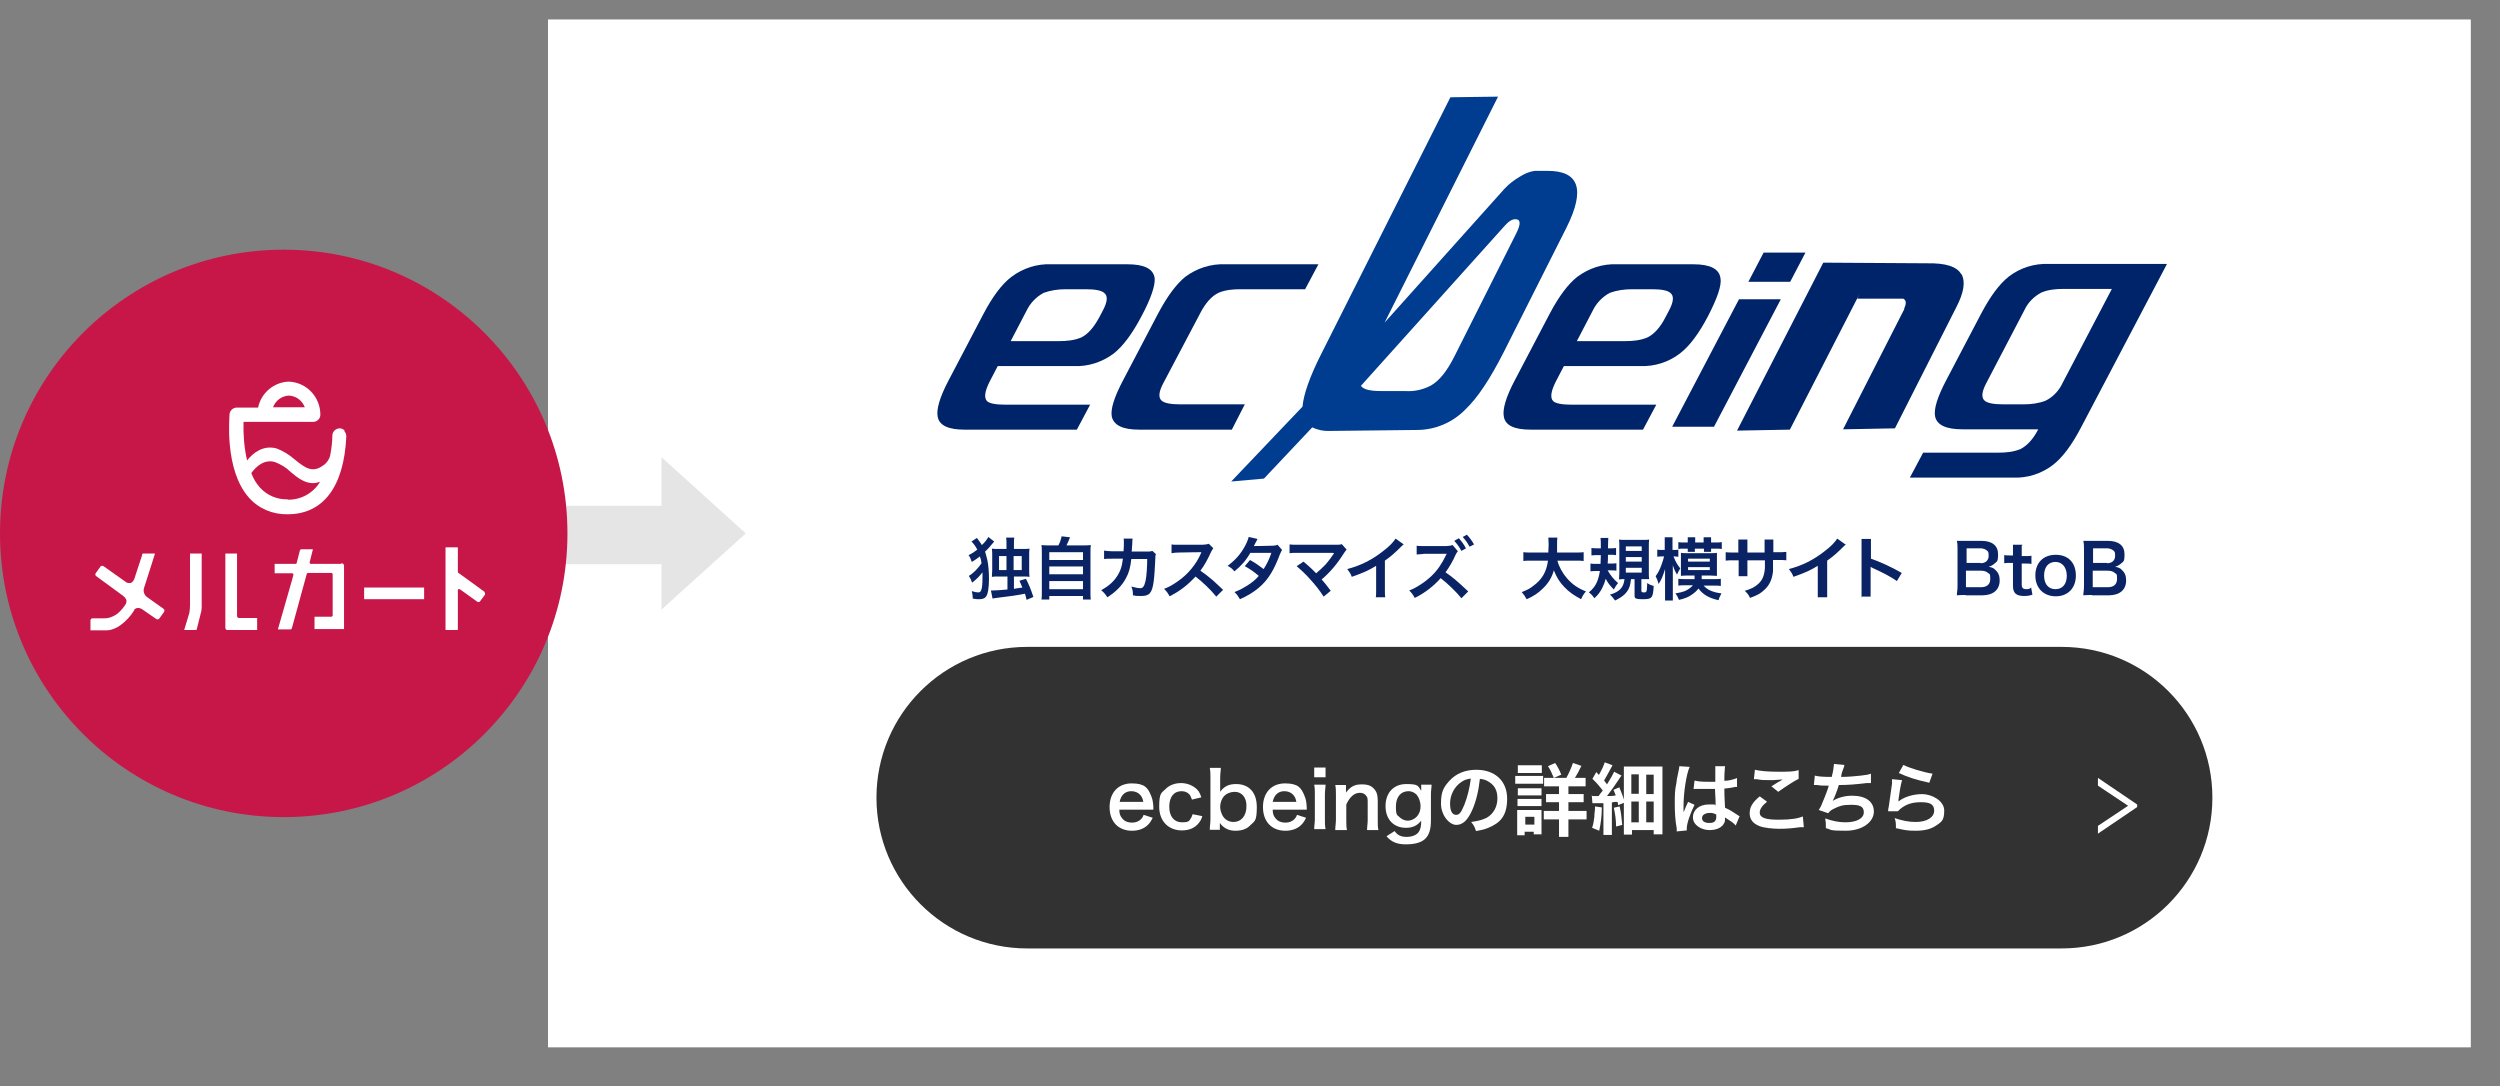 <?xml version="1.0" encoding="UTF-8"?>
<svg id="_レイヤー_1" xmlns="http://www.w3.org/2000/svg" xmlns:xlink="http://www.w3.org/1999/xlink" version="1.1" viewBox="0 0 771 335">
  <rect x="0" y="0" width="771" height="335" fill="#808080" stroke="none"/>
  <!-- Generator: Adobe Illustrator 29.0.1, SVG Export Plug-In . SVG Version: 2.1.0 Build 192)  -->
  <defs>
    <style>
      .st0 {
        fill: none;
      }

      .st1 {
        fill: #323232;
      }

      .st2 {
        fill: #c71749;
      }

      .st3 {
        fill: #e5e5e5;
      }

      .st4 {
        fill: #003c90;
      }

      .st5, .st6 {
        isolation: isolate;
      }

      .st7 {
        clip-path: url(#clippath-1);
      }

      .st8, .st6 {
        fill: #fff;
      }

      .st9 {
        fill: #0a2365;
      }

      .st10 {
        fill: #00246a;
      }
    </style>
    <clipPath id="clippath-1">
      <rect class="st0" x="27.9" y="117.6" width="121.7" height="76.8"/>
    </clipPath>
  </defs>
  <g id="img-reason-08">
    <g id="_グループ_1358">
      <rect id="_長方形_366-2" class="st6" x="169" y="6" width="593" height="317"/>
      <g id="_グループ_20">
        <path id="_パス_13" class="st10" d="M352,97.6c-2.8,5.3-5.6,9.1-8.5,11.4-3.6,2.7-7.9,4.1-12.4,3.9h-23.4l-2.4,4.6c-1.6,3.1-1.9,5.2-.9,6.2.7.7,2.6,1.1,5.6,1.1h26.2l-4.1,7.7h-34.7c-4.9,0-7.7-1.3-8.2-3.9-.5-2.3.6-6.1,3.4-11.4l10.7-20.4c2.8-5.3,5.6-9.1,8.6-11.4,3.6-2.7,7.9-4.1,12.4-3.9h23.4c5.2,0,8,1.4,8.4,4.3.2,2.2-1.1,6.2-4.1,11.8M339,97.9l1.1-2.1c1.5-2.8,1.6-4.6.4-5.5-.8-.7-2.7-1.1-5.5-1.1h-6.3c-2.3,0-4.6.3-6.8,1.1-2.3,1.2-4.2,3.2-5.3,5.5l-4.9,9.4h14.9c2.3,0,4.6-.2,6.8-1.1,2.1-1,3.9-3.1,5.6-6.2"/>
        <path id="_パス_14" class="st10" d="M379.9,132.5h-28.6c-5,0-7.7-1.3-8.4-3.9-.5-2.3.7-6.1,3.5-11.4l10.7-20.4c2.8-5.3,5.6-9.1,8.4-11.4,3.6-2.7,8-4.1,12.5-3.9h28.6l-4.1,7.7h-20c-2.3,0-4.6.2-6.7,1.1-2.1,1-4,3.1-5.6,6.2l-11.4,21.6c-1.5,2.8-1.6,4.6-.5,5.5.8.7,2.7,1.1,5.6,1.1h20l-4,7.8h0Z"/>
        <path id="_パス_15" class="st10" d="M526.7,97.6c-2.8,5.3-5.6,9.1-8.6,11.4-3.5,2.7-7.9,4.1-12.4,3.9h-23.4l-2.4,4.6c-1.6,3.1-1.9,5.2-.9,6.2.7.7,2.6,1.1,5.6,1.1h26.2l-4.1,7.7h-34.7c-5,0-7.7-1.3-8.2-3.9-.5-2.3.6-6.1,3.4-11.4l10.7-20.4c2.8-5.3,5.6-9.1,8.5-11.4,3.6-2.7,7.9-4.1,12.4-3.9h23.4c5.2,0,8,1.4,8.4,4.3.4,2.2-1,6.2-3.9,11.8M513.6,97.9l1.1-2.1c1.5-2.8,1.6-4.6.4-5.5-.8-.7-2.6-1.1-5.5-1.1h-6.3c-2.3,0-4.6.3-6.8,1.1-2.3,1.2-4.2,3.2-5.3,5.5l-4.9,9.4h14.9c2.3,0,4.6-.2,6.8-1.1,2.1-1,4-3.1,5.6-6.2"/>
        <path id="_パス_16" class="st10" d="M641.7,132c-2.8,5.3-5.6,9.1-8.6,11.4-3.5,2.7-7.9,4.1-12.4,3.9h-31.7l4.1-7.7h23.2c2.3,0,4.6-.2,6.8-1.1,2-1,3.9-3,5.5-6.1h-23.4c-5,0-7.8-1.3-8.4-3.9-.5-2.3.7-6.1,3.5-11.4l10.7-20.4c2.8-5.3,5.6-9.1,8.5-11.4,3.5-2.7,7.9-4.1,12.4-3.9h36.4l-26.6,50.6M636.1,118.1l15.2-29h-14.9c-2.3,0-4.6.2-6.8,1.1-2.3,1.2-4.2,3.1-5.3,5.5l-11.7,22.4c-1.5,2.8-1.6,4.6-.5,5.5.8.7,2.7,1.1,5.7,1.1h6.3c2.3,0,4.6-.3,6.7-1.1,2.3-1.1,4.2-3.1,5.3-5.5"/>
        <path id="_パス_17" class="st4" d="M477.1,52.7h-3.8c-1.6.2-3.2.9-4.6,1.8-1.7,1-3.3,2.2-4.7,3.7l-37,41.3,35-69.7-14.7.2-39.8,79.1c-3.6,7.1-5.5,12.6-5.8,16.3l-22,23.1,10.1-.9,14.9-15.8c1.7.8,3.5,1.2,5.4,1.1l26.9-.3c5.6,0,11-2.3,14.9-6.3,3.8-3.6,7.7-9.5,11.9-17.8l19.3-38.3c5.9-11.8,3.9-17.6-6-17.5M467.6,72l-19.2,38.2c-2.2,4.3-4.5,7.2-7.1,8.7-2.5,1.3-5.2,1.9-8,1.7h-7.2c-3.4,0-5.5-.4-6.4-1.6l44.2-49.2c1.3-1.5,2.4-2.2,3.4-2.2,1.7,0,1.8,1.4.3,4.4"/>
        <path id="_パス_18" class="st10" d="M543.9,77.9h12.9l-4.7,9h-12.9l4.7-9ZM536.3,92.3h12.9l-20.6,39.3h-12.9l20.6-39.3Z"/>
        <path id="_パス_19" class="st10" d="M604.8,84.5c-1.3-2.3-4.8-3.4-10.4-3.3l-32.1-.2-26.6,51.8,16.3-.3,21.5-41.9-.7,1.5h14.1s1.5.4.5,2.7c-.3.6-.2.6,0,.3h0l-19,37.3,16-.3,18.9-37.3c2.4-4.6,2.9-8,1.6-10.3"/>
      </g>
      <g id="_グループ_491">
        <path id="_多角形_6" class="st3" d="M230,164.5l-26,23.5v-47l26,23.5Z"/>
        <rect id="_長方形_365" class="st3" x="137" y="156" width="74" height="18"/>
      </g>
      <g id="_グループ_492">
        <circle id="_楕円形_18" class="st2" cx="87.5" cy="164.5" r="87.5"/>
        <g class="st7">
          <g id="_グループ_7246" data-name="グループ_7246">
            <path id="_パス_7555" data-name="パス_7555" class="st8" d="M106.3,132.8c-.4-.4-.9-.7-1.5-.7-1.2,0-2.2.9-2.3,2.1,0,2.2-.3,4.3-.7,6.4-.3,1.1-1,2.1-1.9,2.8,0,0-.1,0-.2.1-3.4,2.6-5.8.6-8.7-1.7-1.7-1.5-3.6-2.7-5.7-3.5-4.1-1.1-7.2,1.3-9.1,3.7-.9-3.9-1.2-7.9-1.1-11.9h21.5c1.2,0,2.2-1,2.2-2.2h0c0-5.5-4.3-10-9.7-10.2-4.6.1-8.6,3.5-9.5,8h-6.6c-1.1,0-2.1.9-2.2,2,0,.7-1.7,17.2,6,25.8,3,3.4,7.4,5.2,11.9,5.1,11,0,17.4-8.5,18.1-24,0-.6-.2-1.2-.6-1.6M89.1,122c2.2.1,4.1,1.5,4.9,3.6h-9.8c.8-2.1,2.7-3.5,4.9-3.6M88.8,154c-3.3.1-6.4-1.2-8.6-3.6-1.2-1.3-2.1-2.9-2.7-4.5,1.4-1.9,3.9-4.4,7.3-3.4,1.8.7,3.5,1.7,4.9,3.1,2,1.7,4.2,3.4,6.8,3.4.8,0,1.5-.2,2.2-.4-2.1,3.5-5.9,5.6-10,5.5"/>
            <path id="_パス_7556" data-name="パス_7556" class="st8" d="M62.2,170.7h0v15.9c0,.5,0,1.4-.1,1.8l-1.4,5.6c0,.2-.2.3-.4.3h-3.5l1.6-5.3s0,0,0,0c.1-.7.2-1.5.2-2.2v-16.1s3.6,0,3.6,0ZM130.8,181.2h-18.5v3.6h18.5v-3.6h0ZM32.9,194.4c.6,0,1.1-.1,1.7-.3,1-.3,1.9-.8,2.7-1.4,1.6-1.2,3-2.7,4.1-4.5v-.2c.3-.3.6-.4.9-.5,0,0,.2,0,.3,0,.5,0,1,.2,1.4.5l4.2,2.9c.3.2.7.1.9-.1l1.5-2.1c.2-.3.1-.7-.1-.9l-5.2-3.7c-.8-.6-1.2-1.7-.9-2.7l2.3-7.2,1.1-3.5h-3.6c-.2,0-.3.1-.4.3v.3c0,0-2.4,7.3-2.4,7.3-.2.5-.6,1-1.1,1.2-.2,0-.3,0-.5,0-.4,0-.8-.1-1.1-.4l-6.5-4.6h0s-.3-.2-.3-.2c-.3-.2-.7-.1-.9.1l-1.5,2.1c-.2.3-.1.7.2.9l8.2,6c.7.5,1.4,1.4,1,2.2v.2c-.7,1.2-1.6,2.2-2.6,3.1-.8.6-1.6,1-2.6,1.3-.7.2-1.5.2-2.2.2h-3c-.3,0-.6.3-.6.6t0,0v3.1h5ZM149.4,182.5l-5.9-4.3-2.1-1.5c0,0-.2-.2-.2-.3v-7.5c0,0,0-.1-.1-.1,0,0,0,0,0,0h-3.6c0,0-.1,0-.1.1v25.3c0,0,0,0,.1.1h3.6c0,0,.1,0,.1,0,0,0,0,0,0,0h0v-12.3c0-.1,0-.3.2-.3,0,0,.1,0,.2,0,0,0,.2,0,.2,0l5.3,3.8h0c.3.3.7.2.9,0l1.5-2c.2-.3.1-.7-.1-.9M105.2,173.9h-9.3c-.2,0-.4-.2-.4-.4,0,0,0,0,0-.1l1-4h-3.6c-.2,0-.3.1-.4.3l-1,3.9c0,.2-.2.3-.4.3h-6.4s0,0,0,0v2.9s0,0,0,0h5.4c.2,0,.4.2.4.4,0,0,0,0,0,0l-.3,1.2-4.5,15.7h3.9c.2,0,.3-.1.4-.3l4.6-16.8c0-.2.2-.3.4-.3h7.2c.2,0,.4.2.4.4,0,0,0,0,0,0v12.7c0,.2-.2.4-.4.4h-5.2s0,0,0,0h0v3.8s0,0,0,0c0,0,0,0,0,0h9.1s0,0,0,0h0v-19.5c0-.5-.4-.8-.8-.8M73.1,170.7h-3.6v23c0,.3.3.6.6.6h9.2v-3.7h-5.6c-.3,0-.6-.3-.6-.6v-19.4h0Z"/>
          </g>
        </g>
      </g>
      <g>
        <path id="_パス_1" class="st1" d="M316.8,199.5h319c25.7,0,46.5,20.8,46.5,46.5s-20.8,46.5-46.5,46.5h-319c-25.7,0-46.5-20.8-46.5-46.5s20.8-46.5,46.5-46.5Z"/>
        <g class="st5">
          <path class="st8" d="M345.2,249.7c0,1.3.3,2,.9,2.7.7.9,1.8,1.3,3,1.3s2.2-.4,2.9-1.2c.3-.3.5-.6.7-1.2l2.8.9c-.6,1.2-.9,1.6-1.5,2.2-1.2,1.2-2.9,1.8-4.9,1.8-4.2,0-6.9-2.8-6.9-7.3s2.7-7.3,6.8-7.3,5,1.4,6,3.8c.5,1.2.6,2,.7,3.6v.7h-10.5ZM352.6,247.3c-.2-1.1-.5-1.7-1.1-2.3s-1.5-1-2.6-1c-1.9,0-3.2,1.2-3.6,3.3h7.3Z"/>
          <path class="st8" d="M367.6,246.6c-.3-.7-.4-1.1-.7-1.5-.6-.7-1.4-1.1-2.5-1.1-2.4,0-3.8,1.8-3.8,4.8s1.5,4.8,3.9,4.8,2.2-.5,2.8-1.3c.2-.3.3-.6.5-1.2l3,.6c-.3,1-.6,1.5-1,2-1.2,1.6-3,2.4-5.3,2.4-4.2,0-7-2.9-7-7.3s.7-4.2,2-5.5c1.2-1.2,2.9-1.8,4.8-1.8s4.2.9,5.4,2.6c.3.5.5.9.8,1.8l-2.9.7h0Z"/>
          <path class="st8" d="M373.1,255.8c0-1.1.2-1.8.2-3.2v-12.6c0-1.2,0-2.1-.2-3.2h3.4c0,1-.2,1.8-.2,3.2v4.2c1.2-1.7,2.7-2.4,4.9-2.4,4,0,6.4,2.6,6.4,7.1s-.7,4.3-2,5.6c-1.1,1.2-2.7,1.7-4.6,1.7s-3.6-.7-4.8-2.4v2.1h-3.1,0ZM380.8,244.2c-1.3,0-2.5.5-3.3,1.3-.7.8-1.2,2.1-1.2,3.3s.6,3,1.6,3.8c.7.6,1.6.9,2.5.9,2.4,0,4-1.9,4-4.8.1-2.7-1.4-4.5-3.6-4.5Z"/>
          <path class="st8" d="M392.5,249.7c0,1.3.3,2,.9,2.7.7.9,1.8,1.3,3,1.3s2.2-.4,2.9-1.2c.3-.3.5-.6.7-1.2l2.8.9c-.6,1.2-.9,1.6-1.5,2.2-1.2,1.2-2.9,1.8-4.9,1.8-4.2,0-6.9-2.8-6.9-7.3s2.7-7.3,6.8-7.3,5,1.4,6,3.8c.5,1.2.6,2,.7,3.6v.7h-10.5ZM399.8,247.3c-.2-1.1-.5-1.7-1.1-2.3s-1.5-1-2.6-1c-1.9,0-3.2,1.2-3.6,3.3h7.3Z"/>
          <path class="st8" d="M408.8,236.7v3h-3.5v-3h3.5ZM408.8,242c0,.9-.2,1.7-.2,3.1v7.5c0,1.3,0,2.1.2,3.1h-3.5c0-1.1.2-1.9.2-3.1v-7.5c0-1.3,0-2.1-.2-3.1h3.5Z"/>
          <path class="st8" d="M411.8,255.8c0-1,.2-1.8.2-3.1v-7.5c0-1.3,0-2.1-.2-3.1h3.3v2.3c1.5-1.9,2.7-2.5,4.9-2.5s3.2.6,4.1,1.8c.6.8.8,1.8.8,3.4v5.8c0,1.3,0,2.2.2,3.1h-3.5c0-1.1.2-1.9.2-3.1v-5.3c0-1,0-1.7-.4-2.1-.4-.6-1.1-1-2-1-1.7,0-3.1,1.2-4.2,3.6v4.8c0,1.2,0,2.1.2,3.1h-3.6v-.2Z"/>
          <path class="st8" d="M430.1,256.3c.9,1.3,2,1.8,3.7,1.8s3.3-.6,3.9-1.8c.4-.7.6-1.6.6-3.2-1.2,1.5-2.6,2.2-4.7,2.2-3.8,0-6.3-2.6-6.3-6.7s2.5-6.8,6.4-6.8,3.6.6,4.6,2.1v-1.9h3.2c0,1-.2,1.7-.2,3v8c0,2.9-.6,4.7-2,5.9-1.2,1-3.2,1.5-5.7,1.5s-4.4-.6-6-2.5l2.5-1.6ZM431.6,252c.6.6,1.6,1.1,2.5,1.1,1.3,0,2.7-.8,3.3-1.9.5-.7.7-1.6.7-2.7s-.5-2.7-1.4-3.6c-.7-.6-1.5-.9-2.3-.9-2.4,0-3.9,1.8-3.9,4.7s.4,2.6,1.1,3.3h0Z"/>
          <path class="st8" d="M454,249.9c-1.4,3.1-2.9,4.5-4.9,4.5s-4.7-2.8-4.7-6.6.9-5.1,2.6-7c2-2.2,4.8-3.4,8.3-3.4,5.8,0,9.5,3.5,9.5,8.9s-2.2,7.5-5.8,9c-1.2.5-2.1.7-3.8,1-.4-1.3-.7-1.8-1.5-2.8,2.2-.3,3.6-.7,4.8-1.3,2.1-1.2,3.3-3.4,3.3-6s-1-4.2-3-5.3c-.7-.4-1.4-.6-2.4-.7-.4,3.7-1.2,7-2.4,9.7h0ZM450.5,241.3c-2,1.4-3.3,3.9-3.3,6.5s.8,3.5,1.9,3.5,1.6-1,2.5-3.1c.9-2.2,1.7-5.4,2-8.1-1.3.2-2.2.5-3.1,1.2h0Z"/>
          <path class="st8" d="M467.3,239.3h8.6v2.4h-8.6v-2.4ZM467.9,257.6v-7.8h7.5v7.5h-2.4v-.8h-2.8v1.1h-2.3ZM468.1,236h7.4v2.4h-7.4v-2.4ZM468.1,243.1h7.3v2.2h-7.3v-2.2h0ZM468.1,246.4h7.3v2.2h-7.4v-2.2h.1ZM470.4,254.3h2.8v-2.4h-2.8v2.4ZM483,240c.8-1.4,1.5-3,2.1-4.7l2.6.9c-1.1,2.3-1.4,2.7-2,3.7h3.3v2.6h-5.3v2.4h4.7v2.5h-4.7v2.7h5.6v2.6h-5.6v5.4h-2.9v-5.4h-4.7v-2.6h4.7v-2.7h-4v-2.5h4v-2.4h-4.6v-2.6h6.8ZM479.2,239.9c-.6-1.4-1-2.4-1.8-3.6l2.2-1c.8,1.2,1.2,1.9,1.9,3.6l-2.3,1h0Z"/>
          <path class="st8" d="M494,249c0,2.6-.3,4.9-.8,7.2l-2.2-.9c.4-1.2.5-1.8.7-3.4,0-1.2.2-1.8.2-2.7v-.5l2.1.3h0ZM491.1,245.5h1.9c.6-.8.7-1,1.3-1.7-.9-1.2-2.1-2.6-3.2-3.6l1.2-2.1.8.9c.9-1.6,1.5-2.9,1.8-3.9l2.4.9c-.2.4-.3.5-.7,1.3-.6,1.2-1.3,2.3-1.9,3.4.3.4.6.8.9,1.2,1.3-2.1,1.9-3.2,2.2-3.9l2.3,1.2c-.3.3-.5.6-1,1.4-.9,1.4-2.5,3.6-3.5,4.9.9,0,1.8,0,2.7-.2-.2-.5-.3-.8-.7-1.7l1.8-.8c.7,1.8,1,2.4,1.4,3.8v-10.2h11.9v20.9h-2.7v-1.3h-6.7v1.4h-2.5v-9.8l-1.8.7c0-.5,0-.6-.2-1-.8,0-1.1,0-1.7.2v10h-2.6v-9.8h-3.4l-.2-2.5.2.3ZM499.5,248.7c.4,1.8.6,3.3.8,5.7l-1.9.5c0-2.1-.3-3.9-.7-5.8l1.8-.4h0ZM503.1,244.8h2.3v-6h-2.3v6ZM503.1,253.6h2.3v-6.4h-2.3v6.4ZM507.7,244.9h2.3v-6h-2.3v6ZM507.7,253.6h2.3v-6.4h-2.3v6.4Z"/>
          <path class="st8" d="M517.1,256.4v-.9c-.5-2.8-.6-5.1-.6-7.6s0-4.3.5-6.4c0-.5.2-1.6.6-3.4.2-.8.3-1.5.3-1.8h0l3.2.2c-1,2.1-1.9,7.9-1.9,12v2.1h0c0-.2.1-.4.3-.7,0-.2.2-.4.3-.8.1-.3.3-.7.5-1.1l.3-.7,2,.9c-1.4,2.8-2.4,5.8-2.4,7.3v.6l-3,.3h0ZM522.5,240.7c1.1.3,2.4.4,4.3.4h2.2v-4.8h3c0,.6-.2,1.7-.2,3.4v1.1c1.2,0,2.3-.3,3.2-.6,0,0,.2,0,.5-.2h.2v2.7h-.6c-.8.2-2.1.4-3.3.5v.5c0,1.3,0,1.4.2,5.4,1.7.8,2.3,1.2,3.8,2.2.3.2.4.3.7.4l-1.2,2.9c-.4-.5-1.1-1.1-1.8-1.5-.8-.5-1.4-.9-1.5-1v.3c0,.5,0,1-.2,1.3-.6,1.4-2.2,2.3-4.6,2.3s-5.1-1.5-5.1-3.9,2-4,4.9-4,1.5,0,2.1.3c0-.6,0-1.8-.2-5.1h-6.6l.3-2.6h-.1ZM527.4,250.7c-1.5,0-2.5.6-2.5,1.6s.9,1.5,2.2,1.5,1.6-.3,1.9-.7c.2-.3.3-.6.3-1.3v-.6c-.8-.4-1.2-.5-1.9-.5Z"/>
          <path class="st8" d="M544.9,247.3c-1.5,1.2-2.2,2.3-2.2,3.3,0,1.6,1.8,2.2,5.8,2.2s6-.4,7.5-1l.3,3.3h-1.1c-2.9.4-4.4.5-6.5.5s-4.7-.3-6-.8c-2.1-.8-3.1-2.1-3.1-4s.9-3.4,3.1-5.2l2.2,1.6h0ZM541.2,237.4c1.8.4,4,.6,7.2.6s4.8,0,6.3-.5v2.7c-1.3.6-3.9,2.3-6.3,4l-2.1-1.7c1.2-.8,2.4-1.5,3.5-2.1-1.1,0-2.1.2-3.6.2s-3.2,0-4.4-.3h-.9l.3-2.8h0Z"/>
          <path class="st8" d="M559.7,239.2c1.1.3,2.7.4,5.2.4.5-1.9.6-2.9.7-4l3.2.3c0,.3-.1.7-.4,1.4s-.5,1.4-.6,2.3c1.8,0,4.5-.2,6.1-.4,1.8-.2,2.2-.3,3.1-.6v2.9h-1.3c-3.5.4-5.6.6-8.6.6-.5,1.7-1.4,4-1.9,4.9h0c1.6-1,3.7-1.6,6-1.6,4.2,0,6.7,1.8,6.7,4.9s-3.4,5.9-8.7,5.9-4.2-.3-6.1-.8c0-1.4,0-1.8-.2-3,2.2.8,4.2,1.2,6.2,1.2,3.5,0,5.7-1.2,5.7-3.1s-1.4-2.3-4-2.3-3.6.4-5.2,1.2c-.9.4-1.3.8-1.8,1.4l-2.9-1c.4-.6.8-1.3,1.1-2.2.8-1.8,1.7-4.2,2-5.3-1.3,0-2.4,0-3.6-.2h-1l.3-3h0Z"/>
          <path class="st8" d="M586.6,240.6c-.4,1.3-.8,3.6-1.1,5.9v.7h0c1.4-1.3,4.4-2.3,7.3-2.3s6.8,2,6.8,5.1-.9,3.5-2.5,4.6-3.6,1.6-6.3,1.6-3.4-.2-6.1-.8c0-1.5,0-2-.4-3.1,2.4.8,4.4,1.2,6.5,1.2,3.4,0,5.7-1.4,5.7-3.5s-1.5-2.6-4.1-2.6-4.4.6-6,1.8c-.4.3-.6.5-1.1,1h-3c0-.5,0-.6.2-1.5.2-1.5.6-4.2,1-7v-1.4l3.1.3h0ZM587,235.9c1.7.9,6.2,2.3,9,2.7l-1,2.8c-4.1-.9-6.6-1.7-9.4-3l1.4-2.5Z"/>
        </g>
        <g class="st5">
          <path class="st8" d="M647,242.3v-2.4l12.1,8.2v.8l-12.1,8.2v-2.4l9.3-6.2-9.3-6.2h0Z"/>
        </g>
      </g>
    </g>
  </g>
  <g class="st5">
    <path class="st9" d="M301.3,165.9c.1.2.4.5.7,1,.3.4.6.8.8,1.2,1-.9,1.7-1.9,2-2.5l1.8,1.4c-.2.3-.4.5-.5.6-.8,1-1.4,1.7-2.3,2.5.2.6.4,1.5.7,2.6.3,1.5.5,3.4.5,5.9s-.3,4.8-1,5.5c-.4.5-1.1.7-2.1.7s-1.1-.1-1.9-.2c0-.9-.1-1.4-.3-2.3.9.3,1.5.4,2,.4s.7-.2.9-.7c.3-.7.4-1.9.4-4v-1.5c-.9,1.2-1.7,2-3.2,3.2-.3-.9-.6-1.5-1-2.1,1.4-.8,2.9-2.4,3.9-3.9-.1-.8-.2-1.3-.5-2.1-.9.7-1.5,1.1-2.5,1.7-.3-.9-.5-1.4-1-2.1,1.1-.5,1.8-1,2.7-1.7-.6-1.1-1-1.7-1.8-2.5l1.7-1.1h0ZM310.4,167.9c0-.9,0-1.4-.1-2.1h2.5c-.1.5-.1,1-.1,2.1v1.4h2.7c.9,0,1.4,0,2.1-.1-.1.7-.1,1.2-.1,2.2v4.2c0,1.1,0,1.6.1,2.3-.6-.1-1.1-.1-2.1-.1h-2.7v3.8c.1,0,.3,0,.5-.1.8-.1.9-.1,2.1-.3-.4-.9-.5-1.2-.9-2.1l2-.6c.9,1.8,1.4,2.9,2.3,5.6l-2.1.9c-.2-.9-.3-1.2-.5-1.9-1.8.4-5.3.9-8.8,1.3-.5.1-.9.1-1.2.2l-.5-2.5h.6c1,0,2.2-.1,4.5-.3v-4h-2.7c-1,0-1.5,0-2.1.1,0-.7.1-1.3.1-2.2v-4.2c0-1,0-1.6-.1-2.3.7.1,1.2.1,2.1.1h2.4v-1.4h0ZM308.1,171.5v4.3h2.3v-4.3h-2.3ZM315.1,175.8v-4.3h-2.5v4.3h2.5Z"/>
    <path class="st9" d="M326.4,168.2c.5-.9.8-1.8,1-2.8l2.6.3c-.4,1-.7,1.7-1.1,2.5h4.9c1.2,0,1.8,0,2.6-.1-.1.7-.1,1.3-.1,2.6v11.8c0,1.2,0,1.8.1,2.4h-2.4v-1.1h-10.4v1.1h-2.4c.1-.5.1-1.4.1-2.4v-11.8c0-1.3,0-1.8-.1-2.6.8.1,1.3.1,2.6.1h2.6,0ZM323.6,172.7h10.4v-2.4h-10.4v2.4ZM323.6,177.1h10.4v-2.4h-10.4v2.4ZM323.6,181.7h10.4v-2.5h-10.4v2.5Z"/>
    <path class="st9" d="M356.5,170.9c-.2.4-.2.7-.2,1.4-.1,2.4-.3,5.6-.5,7-.5,3.6-1.3,4.5-3.8,4.5s-1.5-.1-2.6-.2c0-1.3-.1-1.7-.5-2.7,1.2.3,2.1.5,2.8.5s1.2-.5,1.6-2.3c.3-1.4.5-4.3.5-6.7h-4.9c-.3,2.6-.7,4.2-1.7,6-1.2,2.2-3,4.1-5.7,5.8-.7-1.1-1-1.4-1.9-2.2,2.6-1.4,4.3-3,5.5-5.3.6-1.2.9-2.2,1.1-3.7,0-.3.1-.5.1-.7h-3.5c-1.3,0-1.6,0-2.3.1v-2.6c.7.1,1.3.2,2.3.2h3.7c.1-.8.1-2,.1-2.6v-.5c0-.3,0-.4-.1-.8h2.8c0,.4-.1.5-.1.8v.4c0,.3,0,.8-.1,1.5,0,.5,0,.7-.1,1.3h4.7c.9,0,1.1,0,1.7-.2l1.1,1Z"/>
    <path class="st9" d="M375.1,184c-1.7-2.1-4.2-4.5-6.4-6.2-2.4,2.6-4.8,4.5-8,6.1-.6-1.1-.8-1.4-1.7-2.3,1.6-.6,2.6-1.2,4.2-2.3,3.2-2.2,5.7-5.3,7.1-8.5l.2-.5c-.2,0-2.5,0-6.9.1-1,0-1.6.1-2.3.2v-2.7c.5.1.9.1,1.7.1h7.9c1.2-.1,1.3-.1,1.9-.3l1.4,1.4c-.3.3-.4.6-.7,1.1-1,2.2-2,4.1-3.3,5.8,1.3.9,2.5,1.8,3.9,3,.3.3,1.4,1.3,3.1,2.9l-2.1,2.1h0Z"/>
    <path class="st9" d="M395.4,169.6c-.2.3-.4.7-.7,1.4-.7,1.9-1.8,4.4-2.7,5.8-2.1,3.5-5.1,6-9.6,8-.7-1.1-.9-1.5-1.7-2.2,1.8-.7,2.8-1.3,4.1-2.1,1.5-1,2.4-1.7,3.4-2.9-1.5-1.3-2.7-2.1-4.3-3l1.6-1.9c1.8,1,2.6,1.6,4.2,2.8,1-1.5,1.7-3,2.4-5h-6.5c-1.3,2.3-2.8,4-4.9,5.7-.7-.8-1-1.1-2.1-1.7,2.3-1.7,4-3.6,5.3-6,.6-1.1,1-2.1,1.2-2.9l2.7.6c-.1.3-.3.7-.6,1.2-.3.6-.4.8-.5,1,.2,0,2,0,5.5-.1.9,0,1.3-.1,1.8-.3l1.4,1.6h0Z"/>
    <path class="st9" d="M402,173.2c1.1.9,1.7,1.5,2.6,2.3.8.8,1.2,1.2,1.3,1.3,1.1-.9,2-1.8,2.8-2.6.9-1,2.1-2.6,2.6-3.4,0,0,.1-.1.1-.2h0c-.2-.1-.5-.1-1-.1h-10c-1.7,0-1.9,0-2.7.1v-2.7c.8.1,1.3.1,2.7.1h11.7c.9,0,1.2,0,1.7-.2l1.5,1.7c-.3.3-.4.5-.9,1.2-2,3.2-4.2,5.8-6.8,8,.9,1,1.7,2,2.8,3.5l-2.2,1.8c-1.2-1.9-2.3-3.3-4.1-5.3-1.6-1.8-2.7-2.8-4.2-4.1l2.1-1.4h0Z"/>
    <path class="st9" d="M432.9,167.9c-.4.3-.5.4-.8.7-1.6,1.6-3.1,3-5,4.3v9c0,1.2,0,1.8.1,2.3h-2.9c.1-.6.1-1,.1-2.3v-7.4c-2.5,1.5-3.6,2-7.5,3.4-.4-1.1-.7-1.4-1.4-2.4,4.2-1.1,7.7-2.9,11-5.5,1.9-1.4,3.3-2.9,3.9-3.9l2.5,1.8h0Z"/>
    <path class="st9" d="M450.7,184.5c-1.4-1.8-4.4-4.7-6.4-6.2-2.1,2.4-4.9,4.6-8,6.1-.6-1.1-.9-1.5-1.7-2.3,2.2-.8,4.9-2.6,6.9-4.5,1.9-1.8,3.3-4,4.4-6.3v-.2c.1,0,.2-.1.2-.1,0,0,0-.1.1-.2h-7c-1.1.1-1.7.2-2.3.2v-2.7c.5.1.9.1,1.7.1h7.5c1.2-.1,1.3-.1,1.9-.3l1.6,1.9c-.2.2-.5.7-.7,1.1-.8,1.9-2,3.9-3.1,5.4,2.3,1.6,3.5,2.6,7,5.9l-2.1,2.1ZM449.9,166c.9,1,1.5,1.8,2.2,3.1l-1.4.8c-.7-1.3-1.3-2.1-2.2-3.1l1.4-.8ZM453.2,168.6c-.6-1.2-1.3-2.1-2.1-3l1.3-.7c.9,1,1.5,1.8,2.2,3l-1.4.7Z"/>
    <path class="st9" d="M480.3,172.9c.5,1.9,1.6,3.9,3,5.5,1.6,1.8,3.3,3,5.8,4-.7.8-1,1.3-1.5,2.4-2.2-1.2-3.7-2.2-5.2-3.8-1.4-1.4-2.4-3.1-3.2-5.1-.6,2.2-1.7,4-3.4,5.6-1.4,1.4-2.9,2.4-5,3.3-.4-.8-.8-1.4-1.5-2.2,1.5-.6,2.4-1,3.4-1.8,2.8-2,4.2-4.3,4.7-7.9h-5c-1.3,0-1.9,0-2.6.1v-2.7c.7.1,1.4.1,2.6.1h5.1c0-1,.1-1.4.1-2.5s-.1-1.5-.1-2.1h2.8c-.1.7-.1,1-.1,2.5v2.1h5.6c1.2,0,1.9,0,2.6-.1v2.7c-.8-.1-1.5-.1-2.6-.1h-5.5,0Z"/>
    <path class="st9" d="M495.8,175.9c1,1.7,1.8,2.7,3.2,3.9-.1.2-.2.3-.3.4-.3.4-.6.9-1,1.6-1.2-1.2-1.8-2-2.5-3.3-.3,1.1-.6,1.9-1.1,2.9-.7,1.3-1.2,2-2.4,3.1-.6-.9-.9-1.2-1.7-1.8,1.3-1.1,1.9-1.9,2.5-3.2.4-1,.7-2,.9-3.4h-.9c-.7,0-1.4,0-2,.1v-2.4c.6.1,1.1.1,1.9.1h1.2c0-.9.1-1.6.1-2.7h-1.1c-.6,0-1.1,0-1.8.1v-2.3c.6.1,1.1.1,1.9.1h1c0-2.1,0-2.4-.1-3.2h2.4c0,.5-.1,1.5-.1,3.2h.7c.7,0,1.2,0,1.8-.1v2.2c-.6-.1-1-.1-1.6-.1h-.9c0,1.2,0,1.6-.1,2.7h.9c.7,0,1.3,0,1.8-.1v2.3c-.6-.1-1-.1-1.6-.1h-1.1,0ZM503,178.6c-.2,1.9-.5,2.8-1.2,3.8-.8,1.1-1.7,1.8-3.7,2.8-.7-.9-1-1.3-1.6-1.8,3-.9,4.2-2.2,4.5-4.8-.6,0-1.2,0-1.7.1,0-.5.1-1.2.1-2.1v-8.1c0-.9,0-1.6-.1-2.1.5.1,1.1.1,2,.1h5.3c1.1,0,1.5,0,2-.1-.1.6-.1,1.2-.1,2.1v8.1c0,.9,0,1.4.1,2h-2.4v3.6c0,.4.2.5.8.5.9,0,.9-.2,1-2.9.7.5,1.2.7,2,.9-.2,3.7-.5,4.1-3.3,4.1s-2.6-.4-2.6-1.5v-4.7h-1.1,0ZM501.4,169.9h4.9v-1.4h-4.9v1.4ZM501.4,173.2h4.9v-1.4h-4.9v1.4ZM501.4,176.6h4.9v-1.5h-4.9v1.5Z"/>
    <path class="st9" d="M516.1,171.6c.8,2,1.2,2.5,2.1,3.7-.4.6-.6,1-1,1.9-.5-.8-.9-1.6-1.3-2.9v10.9h-2.4v-9.7c-.6,2-1.2,3.5-2,4.6-.3-1.1-.4-1.4-.9-2.4.8-1.1,1.3-2.1,1.8-3.5.3-.8.7-2.1.8-2.6h-.6c-.6,0-1,0-1.5.1v-2.2c.4.1.8.1,1.5.1h.8v-3.9h2.4v3.9h.6c.5,0,.8,0,1.2-.1v2.2c-.4,0-.8-.1-1.2-.1h-.5.2ZM522.6,178.6v-1.1h-2.4c-.6,0-1.1,0-1.8.1v-7.1c.5.1,1.1.1,1.9.1h7.3c.8,0,1.4,0,1.9-.1v7.1c-.6,0-1.2-.1-1.9-.1h-2.8v1.1h3.8c1,0,1.6,0,2.1-.1v2.2c-.7-.1-1.3-.1-2.1-.1h-3.2c1.1,1.3,2.9,2.1,5.5,2.4-.4.8-.7,1.3-.9,2.1-2.8-.6-4.8-1.7-6.2-3.6-.6.8-1.3,1.4-2.2,2-1,.7-2.1,1.1-3.8,1.5-.3-.7-.5-1.2-1.1-2,1.3-.2,2.1-.4,2.9-.7,1.1-.5,1.9-1.1,2.5-1.8h-2.4c-.8,0-1.5,0-2.1.1v-2.1c.5.1,1.2.1,2.1.1h2.9ZM522.7,169.2v1h-2.2v-1h-1c-1,0-1.3,0-1.9.1v-2.1c.6.1,1,.1,1.9.1h1v-1.6h2.3v1.6h2.6v-1.6h2.3v1.6h1.1c1,0,1.6,0,2.2-.1v2.1c-.7-.1-1.2-.1-2.2-.1h-1.1v1h-2.2v-1h-2.8,0ZM520.6,173.2h6.7v-.9h-6.7v.9ZM520.6,175.8h6.7v-.9h-6.7v.9Z"/>
    <path class="st9" d="M544.2,170.3v-3.9h2.7v3.9h1.3c1.5,0,1.9,0,2.7-.1v2.6c-.7-.1-1.3-.1-2.7-.1h-1.4v3.5c-.3,2.7-1.2,4.5-3,6-1.1,1-2.2,1.5-4.1,2.2-.4-.9-.7-1.3-1.6-2.2,2-.6,3-1.1,4-2,1.4-1.2,2-2.6,2.2-5v-2.4h-5.4v4.9h-2.7v-4.9h-1.3c-1.4,0-2,0-2.7.1v-2.6c.8.1,1.2.1,2.7.1h1.2v-4h2.8v4h5.5-.2Z"/>
    <path class="st9" d="M569.3,167.9c-.4.3-.5.4-.8.7-1.6,1.6-3.1,3-5,4.3v11.3h-2.9v-9.7c-2.5,1.5-3.6,2-7.5,3.4-.4-1.1-.7-1.4-1.4-2.4,4.2-1.1,7.7-2.9,11-5.5,1.9-1.4,3.3-2.9,3.9-3.9l2.5,1.8h.2Z"/>
    <path class="st9" d="M574.1,184.2v-18h2.9v6.1c2.9,1,6.2,2.5,9.5,4.4l-1.5,2.5c-1.7-1.2-3.9-2.4-7.4-4-.5-.2-.5-.3-.7-.4v9.2h-2.9v.2h.1Z"/>
    <path class="st9" d="M606.2,183.5c-1.2,0-1.8,0-2.7.1,0-.9.2-1.5.2-2.8v-11.4c0-1,0-1.7-.2-2.6h7.6c3.3,0,5.1,1.5,5.1,4.1s-.4,2.2-1.2,3c-.5.4-.8.6-1.7.9,1.1.2,1.6.4,2.1,1,.9.8,1.3,1.8,1.3,3.2,0,2.9-2,4.6-5.4,4.6h-5.1,0ZM610.8,173.7c1.6,0,2.5-.9,2.5-2.3s-.2-1.2-.5-1.6c-.5-.4-1.2-.7-2-.7h-4.3v4.5h4.3ZM606.4,181.1h4.5c1.9,0,2.9-.9,2.9-2.6s-.2-1.4-.7-1.8c-.5-.5-1.3-.7-2.3-.7h-4.5v5.1h0Z"/>
    <path class="st9" d="M623.5,168.2v3.3h.9c1,0,1.4,0,2.1-.1v2.5c-.7-.1-1.1-.1-2.1-.1h-.9v6.5c0,1,.4,1.4,1.4,1.4s.9-.1,1.5-.5l.4,2.2c-.9.3-1.5.4-2.6.4-2.4,0-3.4-.9-3.4-3.1v-7.1h-.8c-.8,0-1.2,0-1.9.1v-2.5c.6.1,1,.1,1.9.1h.8v-3.3h2.9v.2h-.2Z"/>
    <path class="st9" d="M627.7,177.5c0-3.9,2.4-6.4,6.3-6.4s6.2,2.5,6.2,6.4-2.5,6.4-6.2,6.4-6.3-2.5-6.3-6.4ZM630.4,177.5c0,2.6,1.3,4.2,3.5,4.2s3.5-1.6,3.5-4.1-1.3-4.3-3.5-4.3-3.5,1.6-3.5,4.2h0Z"/>
    <path class="st9" d="M645.2,183.5c-1.2,0-1.8,0-2.7.1,0-.9.2-1.5.2-2.8v-11.4c0-1,0-1.7-.2-2.6h7.6c3.3,0,5.1,1.5,5.1,4.1s-.4,2.2-1.2,3c-.5.4-.8.6-1.7.9,1.1.2,1.6.4,2.1,1,.9.8,1.3,1.8,1.3,3.2,0,2.9-2,4.6-5.4,4.6h-5.1,0ZM649.8,173.7c1.6,0,2.5-.9,2.5-2.3s-.2-1.2-.5-1.6c-.5-.4-1.2-.7-2-.7h-4.3v4.5h4.3ZM645.5,181.1h4.5c1.9,0,2.9-.9,2.9-2.6s-.2-1.4-.7-1.8c-.5-.5-1.3-.7-2.3-.7h-4.5v5.1h0Z"/>
  </g>
</svg>